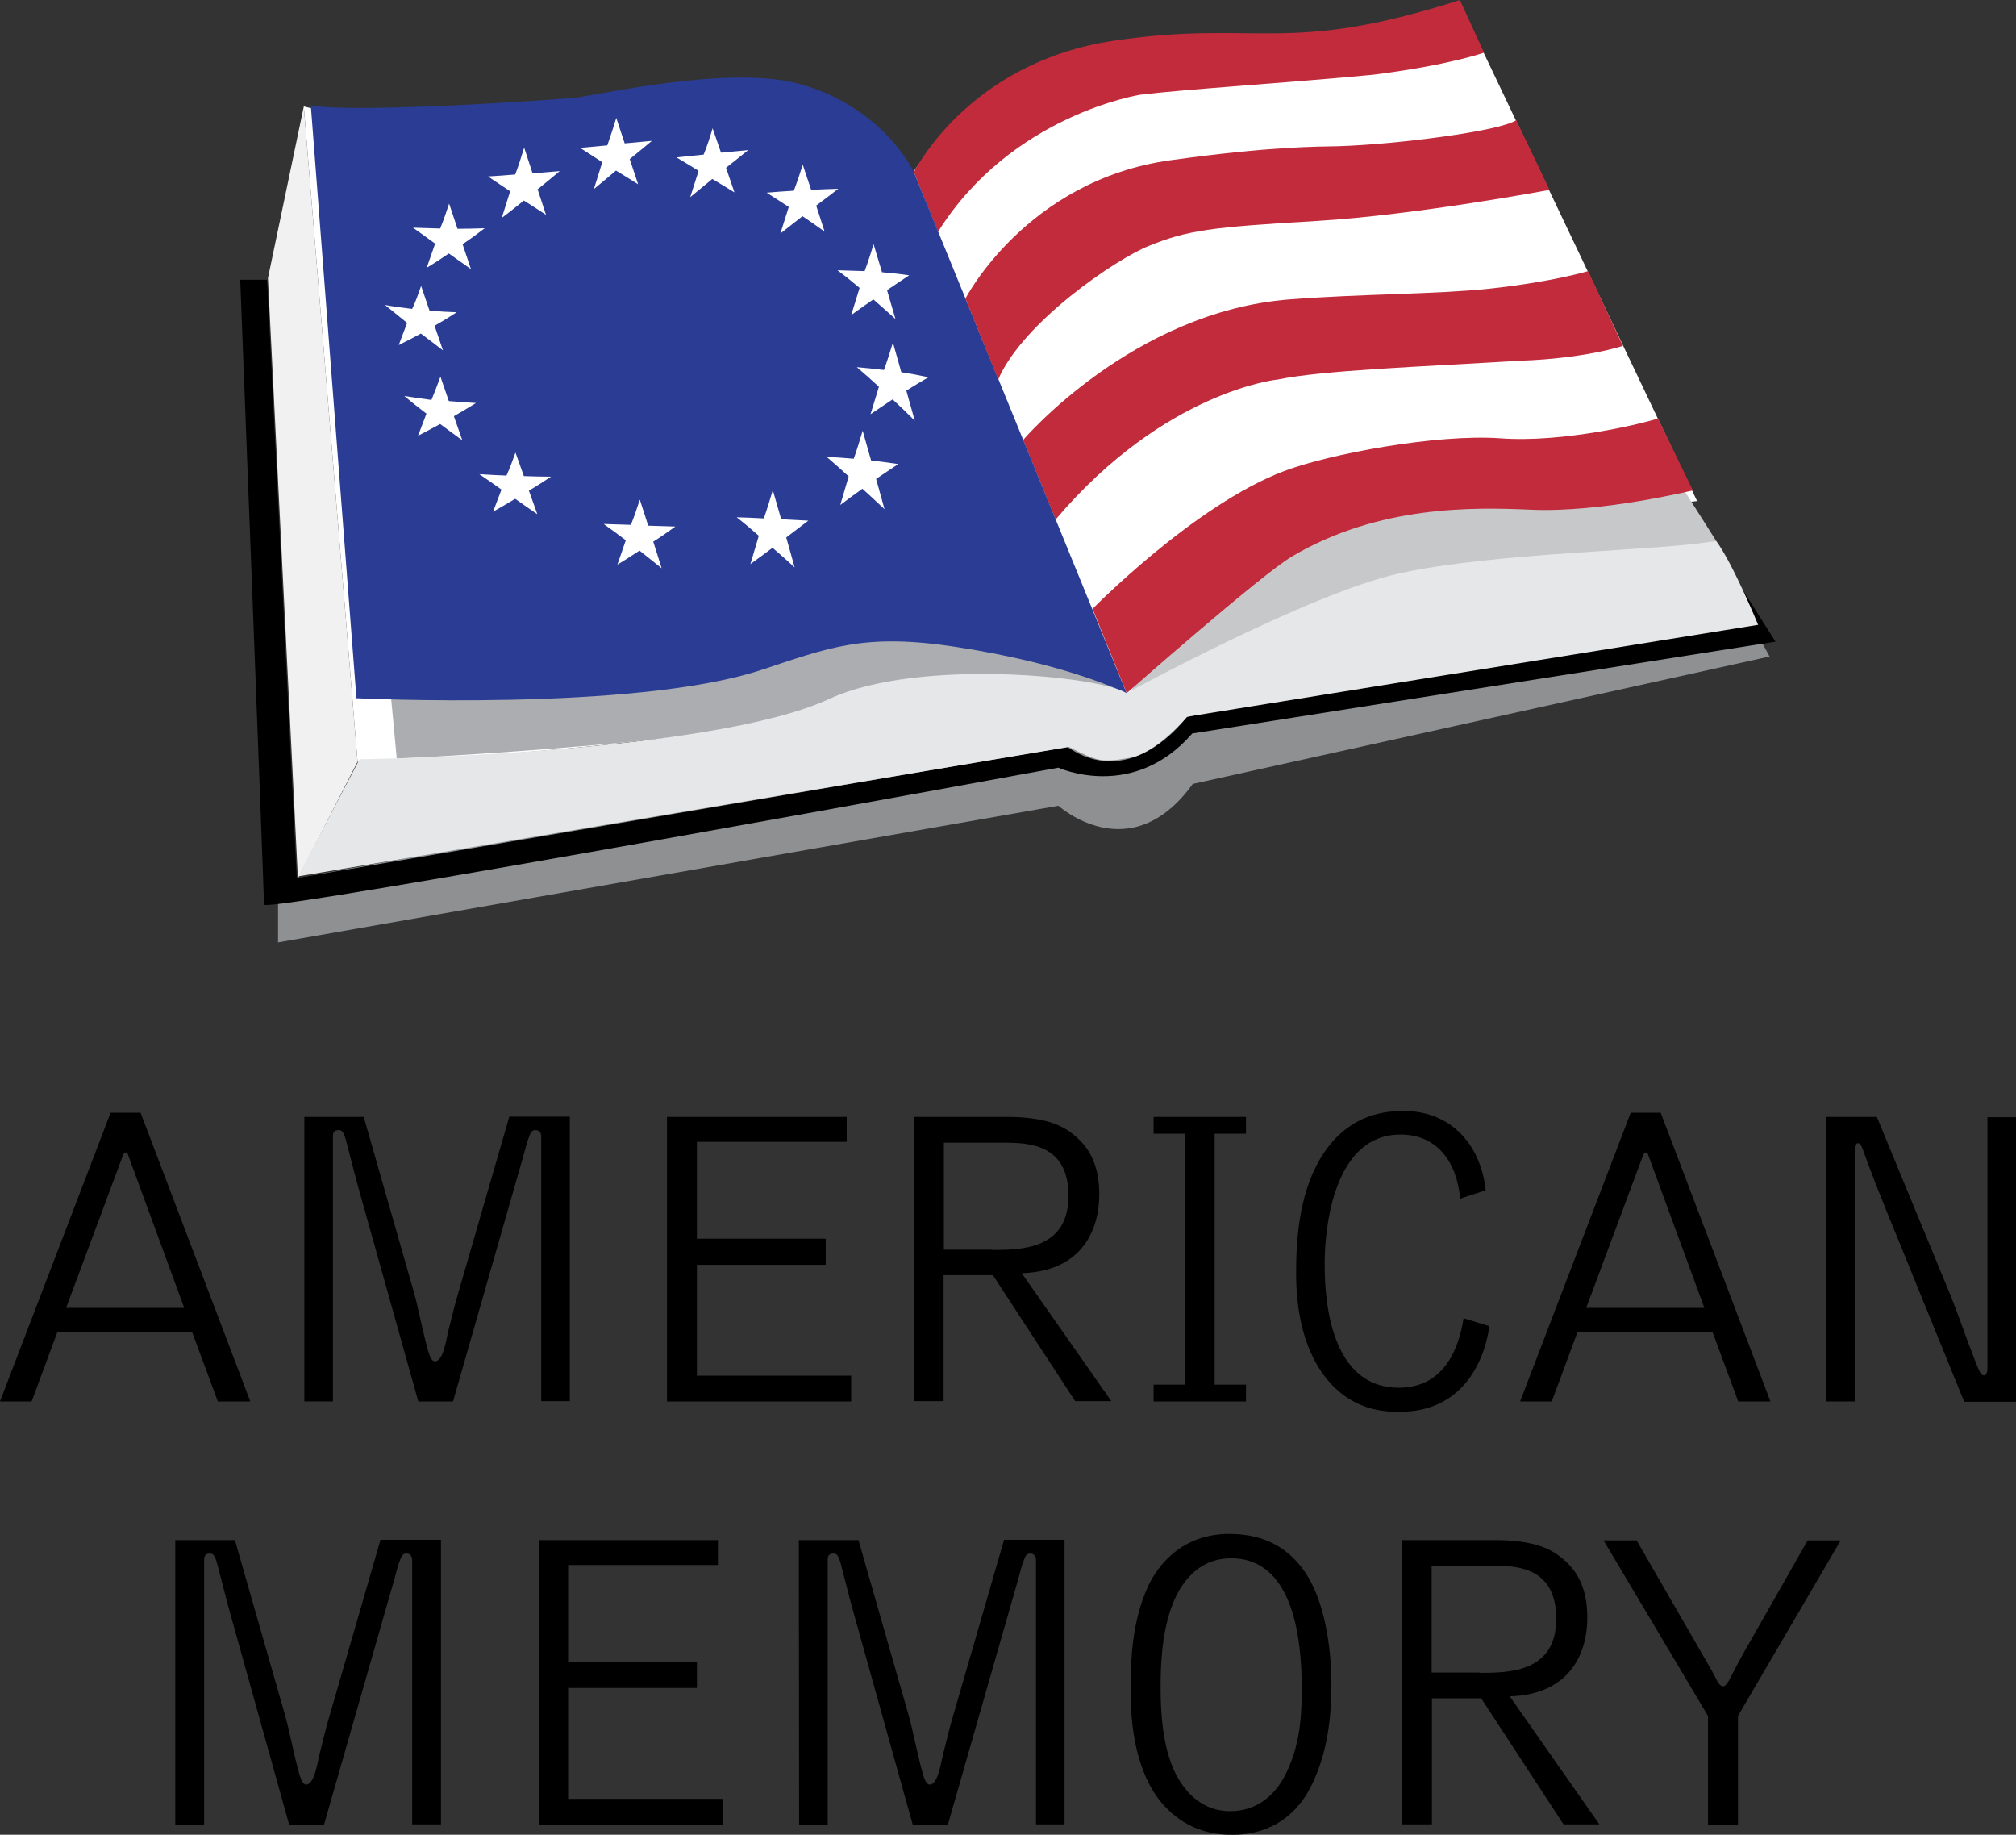 <!--?xml version="1.0" standalone="no"?--><svg id="Layer_1" xmlns="http://www.w3.org/2000/svg" viewBox="0 0 720 655.1"><rect x="0" y="0" width="720" height="655.1" fill="#333333" stroke="none"/><title>American Memory - SVG vector logo - www.oklogos.com</title><style>.st0{fill:#8e9092}.st1{fill:#fff}.st2{fill:#abadb0}.st3{fill:#f1f1f2}.st4{fill:#c6c8ca}.st5{fill:#c12b3b}.st6{fill:#2a3c94}.st7{fill:#e6e7e8}</style><path class="st0" d="M99.3 314.8v21.7L378 287.7s25.6 23.2 48-7.8l206-45.5-8.8-16-523.9 96.4z"/><path class="st1" d="M108.5 38l19.2 234s146.1-4.3 177.2-26.5c0 0 62.5-13 97.5 2s60.9-56.7 99.4-56l104.3-12.6L521.3.8S484.2 13 457.6 13s-71.7 2.1-75.4 5.8c-3.7 3.7-31.1 6.8-56.3 43 0 0-24.5-45.1-88.1-30.3 0 .1-100.4 14.4-129.3 6.5z"/><path class="st2" d="M138.9 240.9l2.8 30s126-6.1 148.8-17.2c22.8-11.1 28.9-10.5 42.7-11.1 13.9-.6 51.6-2.8 68.3 5l-21.6-28.9-241 22.2z"/><path class="st3" d="M127.7 272l-21.3 41.6L95.7 99.3 108.5 38"/><path class="st4" d="M403.2 247.5s60.3-80.3 110.3-79.6c50.1.8 81.6-2.9 81.6-2.9l17.8 28.1"/><path class="st5" d="M365.4 157.1s39.1-45.9 95.2-50.2c25.7-2 52-1.8 71.1-3.8 22.6-2.4 35.5-6.3 35.5-6.3l12.4 26.7s-13.3 4.5-36.6 5.3c-36.6 2.2-70.5 3.4-86.6 6.7 0 0-40.3 3.9-79.4 50l-11.6-28.4zm-39-95.6s19.2-39.1 71-46.9c51.8-7.8 61.3 5.5 124-14.6l8.6 18.8s-12.5 4.5-39.7 7.9c-30.7 2.9-67.2 5.2-82.9 7.1 0 0-46.2 7.1-72.4 49l-8.6-21.3z"/><path class="st6" d="M326.4 61.5s-10.4-22.7-40-31.3c-25.7-7.5-74.1 4.2-82 4.8-36.6 2.8-83.1 4.8-93.4 2.6l16.3 211.7s98.8 4.8 144.3-10c24.4-8 36.8-13.4 69.9-8.3 40.7 6.2 60.9 16.6 60.9 16.6l-76-186.1z"/><path d="M95.4 99.9h-9.6s8.5 219.9 8.5 223.1c0 3.2 283.7-48.9 283.7-48.9s26.6 12.2 47.8-12.2l208.3-32.8-14-22.1-196.4 49.1s-19.1 26.6-42.5 10.6L106 313.5 95.4 99.9z"/><path class="st5" d="M390.2 217.4s36.2-37 68.4-49.2c16.1-6.1 54.4-13.3 77.2-11.7 22.8 1.7 51.8-5.5 56.3-7.1l12.5 25.7s-32.7 8-57.7 6.9c-20.6-.9-54.4-1.7-85.5 16.7-10.9 6.4-59 48.8-59 48.8l-12.2-30.1zM344.8 106.6s21.8-42.3 73.3-49.4c36.1-5 52-4.8 59.9-5 20.5-.6 58-5.4 63.5-9.3l11.9 24.9s-47.7 9-83.2 11.1c-37.7 2.2-46.1 3.3-59.9 8.9-11.6 4.6-45 27.2-53.8 47.7l-11.7-28.9z"/><path class="st7" d="M106.5 312.9l21.9-41.8s125-1.7 167.9-21.6c31.6-14.6 96.8-8.1 106-2 0 0 65.2-35.6 97.2-42.7 35.1-7.8 93.8-8 113.4-11.7 6.1 8.3 15 30 15 30L424 255.9s-10.9 13-20.6 14.7c-9.7 1.7-11.4 1.4-21.6-3.9l-275.3 46.2z"/><path class="st1" d="M187.2 52.7c1 3.1 2 6.1 3 9.2 3.2-.3 6.5-.5 9.7-.8-2.6 2.2-5.2 4.3-7.9 6.5 1 3 2 6.1 3 9.1-2.6-1.7-5.2-3.4-7.9-5.1-2.6 2.1-5.2 4.2-7.9 6.2 1-3.1 2-6.3 3-9.5-2.6-1.7-5.2-3.5-7.9-5.3 3.2-.2 6.5-.4 9.7-.7 1.2-3.1 2.2-6.4 3.2-9.6zm-26.8 20l3 9c3.2 0 6.5-.1 9.7-.2-2.6 2-5.2 3.9-7.9 5.7 1 3 2 6 3 8.9-2.6-1.8-5.2-3.7-7.9-5.6-2.6 1.8-5.2 3.5-7.9 5.1 1-2.8 2-5.7 3-8.6-2.6-1.9-5.2-3.8-7.9-5.7 3.2.1 6.5.2 9.7.3 1.2-2.9 2.2-5.9 3.2-8.9zm-10 29.4c1 2.9 2 5.9 3 8.8 3.2.3 6.5.5 9.7.6-2.6 1.7-5.2 3.3-7.9 4.8 1 2.9 2 5.9 3 8.8-2.6-2-5.2-4-7.9-6-2.6 1.4-5.2 2.8-7.9 4.1 1-2.6 2-5.3 3-7.9-2.6-2.1-5.2-4.2-7.9-6.4 3.2.6 6.5 1 9.7 1.4 1.3-2.7 2.2-5.4 3.2-8.2zm6.9 32.4l3 8.7c3.2.3 6.5.5 9.7.7-2.6 1.6-5.2 3.2-7.9 4.7 1 2.9 2 5.7 3 8.6-2.6-1.9-5.3-3.8-7.9-5.8-2.6 1.4-5.2 2.8-7.9 4.2 1-2.6 2-5.2 3-7.9-2.6-2-5.3-4.1-7.9-6.3 3.2.5 6.5 1 9.7 1.4 1.2-2.9 2.2-5.6 3.2-8.3zm26.8 27.1l3 8.4c3.2.1 6.5.2 9.7.2-2.6 1.7-5.2 3.4-7.9 5l3 8.4c-2.6-1.8-5.3-3.6-7.9-5.5-2.6 1.6-5.3 3.1-7.9 4.6 1-2.6 2-5.3 3-7.9-2.6-1.8-5.2-3.7-7.9-5.5 3.2.2 6.5.4 9.7.5 1.2-2.7 2.2-5.4 3.2-8.2zm44.4 16.8c1 3.1 2 6.1 3 9.3 3.2.1 6.5.2 9.7.3-2.6 1.9-5.2 3.7-7.9 5.4 1 3.2 2 6.3 3 9.5-2.6-2.1-5.3-4.2-7.9-6.3-2.6 1.7-5.2 3.4-7.9 5l3-8.7c-2.6-2-5.3-3.9-7.9-5.8 3.2.1 6.5.2 9.7.3 1.2-2.9 2.2-5.9 3.2-9zM276 175c1 3.4 2 6.9 3 10.4 3.2.2 6.5.3 9.7.5-2.6 2-5.3 4-7.9 6 1 3.6 2 7.1 3 10.7-2.6-2.4-5.2-4.7-7.9-7-2.6 2-5.3 3.9-7.9 5.8 1-3.4 2-6.7 3-10.1-2.6-2.3-5.2-4.5-7.9-6.6 3.2.1 6.5.2 9.7.4 1.2-3.4 2.2-6.8 3.2-10.1zm32.1-21.2c1 3.5 2 7.1 3 10.6 3.2.4 6.5.8 9.7 1.3-2.6 1.7-5.2 3.5-7.9 5.3l3 10.8c-2.6-2.5-5.3-4.9-7.9-7.3-2.6 1.9-5.3 3.8-7.9 5.8l3-10.2c-2.6-2.4-5.2-4.7-7.9-7 3.2.2 6.5.4 9.7.7 1.2-3.3 2.2-6.7 3.2-10zm10.8-31.5c1 3.5 2 7 3 10.6 3.2.5 6.5 1.1 9.7 1.8-2.6 1.5-5.3 3.1-7.9 4.8 1 3.6 2 7.1 3 10.7-2.6-2.6-5.2-5.1-7.9-7.6-2.6 1.7-5.2 3.5-7.9 5.3 1-3.3 2-6.6 3-9.8-2.6-2.4-5.2-4.7-7.9-7 3.2.3 6.5.6 9.7 1 1.2-3.3 2.2-6.5 3.2-9.8zM312 87.2c1 3.3 2 6.6 3 10 3.2.3 6.5.6 9.7 1.1-2.6 1.7-5.2 3.5-7.9 5.3 1 3.4 2 6.9 3 10.3-2.6-2.4-5.3-4.7-7.9-7-2.6 1.8-5.3 3.7-7.9 5.6 1-3.2 2-6.5 3-9.7-2.6-2.2-5.2-4.3-7.9-6.3 3.2.1 6.5.2 9.7.3 1.2-3.2 2.2-6.4 3.2-9.6zm-25.3-28.4l3 9c3.2-.2 6.5-.3 9.7-.4-2.6 2-5.2 4-7.9 6l3 9.3c-2.6-1.9-5.2-3.7-7.9-5.5-2.6 2-5.2 4.1-7.9 6.2 1-3.2 2-6.3 3-9.5-2.6-1.7-5.2-3.4-7.9-5.1 3.2-.3 6.5-.5 9.7-.7 1.2-3.1 2.2-6.2 3.2-9.3zm-32.2-13l3 8.7c3.2-.3 6.5-.6 9.7-.9-2.6 2.1-5.2 4.2-7.9 6.3 1 2.9 2 5.8 3 8.8-2.6-1.6-5.2-3.2-7.9-4.8-2.6 2.1-5.2 4.3-7.9 6.5 1-3.2 2-6.3 3-9.4-2.6-1.6-5.2-3.2-7.9-4.8 3.2-.3 6.5-.7 9.7-1 1.3-3.2 2.3-6.3 3.2-9.4zm-34.4-3.7c1 3 2 6.1 3 9.1 3.2-.3 6.5-.6 9.7-.9-2.6 2.2-5.2 4.3-7.9 6.5l3 9c-2.6-1.6-5.2-3.3-7.9-4.9-2.6 2.2-5.2 4.4-7.9 6.6l3-9.6c-2.6-1.7-5.3-3.4-7.9-5.1 3.2-.3 6.5-.6 9.7-.9 1.2-3.4 2.2-6.6 3.2-9.8z"/><path d="M620.7 651.5H610v-38.8L572.7 550h11.8l26.9 46.6c1.7 2.9 2.3 5.5 4.1 5.5 1.5 0 3.4-5.2 6.7-11l23.4-41.1h11.8l-36.7 62.7v38.8zm-92.3-54.2c10.2 0 27.4 0 27.4-19.3 0-18-13.3-19-22.8-19h-21.7v38.2h17.1zm-27.6-47.4H534c16.5 0 21.9 4.6 25.4 7.8 2.9 2.8 7.5 8.1 7.5 19.9 0 12.2-5.8 27.4-27.7 28.1l32 45.7h-12.8l-29.4-45h-17.6v45h-10.6V549.9zm-61.1 6.5c-14.1 0-19.4 12.7-20.8 16.1-4.4 10.9-4.4 24.9-4.4 30.3 0 7.6.5 20.8 5.4 30.6 4.9 9.5 12.1 13.3 19.4 13.3 9.3 0 16.2-5.4 20.2-13.9 5.4-11.2 5.4-22.6 5.4-31-.1-15-2.4-45.4-25.2-45.4zm29.4 79.6c-6.9 15.4-19.3 19.1-28.6 19.1-4.3 0-15.6 0-25.2-10.9s-11.5-28.1-11.5-39.8c0-11.5.3-25.2 6.4-38.4 3.4-7 11.8-18.3 28.8-18.3 11.5 0 20.6 4.1 27.2 13.8 6.4 9.5 9.3 25.1 9.3 40.1 0 15.6-2.6 26-6.4 34.4zm-183.8-86.1h21.3l17.9 62.5c1.7 6 2.9 13.2 5.2 21.4.3.9 1.1 3.4 2.3 3.4 3.1 0 4.1-8.1 4.9-11.2 2-7.8 2.1-8.7 3.8-14.4l17.9-61.8h21.6v101.6H370V557c0-1.4-.8-2.3-2-2.3-1.5 0-1.8.9-2.6 3.1-.5 1.1-1.8 6.4-2.4 8.3l-24.5 85.5H326l-21.6-77.4c-.8-2.7-3.8-15-4.6-17.4-.5-1.1-.8-2.1-2.1-2.1-1.7 0-2.1.9-2.1 2.4v94.5h-10.2l-.1-101.7zm-93 0h64.1v8.9h-53.5v34.6h46v9.3h-46v39.6h55.2v9.2h-65.7V549.9zm-129.7 0h21.3l17.9 62.5c1.7 6 2.9 13.2 5.2 21.4.3.9 1.1 3.4 2.3 3.4 3.1 0 4.1-8.1 4.9-11.2 2-7.8 2.1-8.7 3.8-14.4l17.9-61.8h21.6v101.6h-10.3V557c0-1.4-.8-2.3-2-2.3-1.5 0-1.8.9-2.6 3.1-.5 1.1-1.8 6.4-2.4 8.3l-24.5 85.5h-12.4l-21.6-77.4c-.8-2.7-3.8-15-4.6-17.4-.5-1.1-.8-2.1-2.1-2.1-1.7 0-2.1.9-2.1 2.4v94.5H62.6V549.9zm607.7-151.1l26.6 64.4c2.4 6 5.8 15.9 8.2 21.9 1.1 2.6 2 6 3.5 6 .5 0 1.2-.8 1.2-2.3v-89.9H720v101.6h-18.5l-28.1-69c-3.2-7.9-3.5-8.7-6.4-16.4-1.7-4.4-2.1-6.9-3.4-6.9-.8 0-1.2.8-1.2 1.4v90.8h-10.1V398.8h18zM608.7 467l-20.2-55c-.2-.3-.3-.5-.8-.5s-.6.5-.8.8L566.5 467h42.2zm-65.8 33.4l39.5-103.1h10.7l39.2 103.1h-11.5l-9.2-24.8h-48.2l-9.2 24.8h-11.3zM521.5 428c-1.2-13-8.1-22.9-21.3-22.9-25.2 0-27.1 36.9-27.1 45.7 0 8 0 44.7 26.5 44.7 15.9 0 21.4-13.6 23.1-24.8l9.2 2.8c-1.1 8.9-7.3 30.6-32 30.6-4.9 0-17.9 0-27.7-13.9-6.3-9-9.3-21.3-9.3-35.5 0-11 .8-27.1 8.1-40.1 10.1-17.9 25.4-17.9 30.6-17.9 16.1 0 27.2 11.5 29 28.3l-9.1 3zM412 494.4h11.2v-89.6H412v-6h33v6h-11.2v89.6H445v6h-33v-6zm-57.8-48.1c10.2 0 27.4 0 27.4-19.3 0-18-13.3-19-22.8-19h-21.7v38.2h17.1zm-27.7-47.5h33.2c16.5 0 21.9 4.6 25.4 7.8 2.9 2.8 7.5 8.1 7.5 19.9 0 12.2-5.8 27.4-27.7 28.1l32 45.7H384l-29.4-45H337v45h-10.6l.1-101.5zm-88.2 0h64.1v8.9h-53.5v34.6h46v9.3h-46v39.6H304v9.2h-65.8V398.8zm-129.7 0h21.3l17.9 62.5c1.7 6 2.9 13.2 5.2 21.4.3.9 1.1 3.4 2.3 3.4 3.1 0 4.1-8.1 4.9-11.2 2-7.8 2.1-8.7 3.8-14.4l17.9-61.8h21.6v101.6h-10.2v-94.5c0-1.4-.8-2.3-2-2.3-1.5 0-1.8.9-2.6 3.1-.5 1.1-1.8 6.4-2.4 8.3l-24.5 85.5h-12.4L127.7 423c-.8-2.7-3.8-15-4.6-17.4-.5-1.1-.8-2.1-2.1-2.1-1.7 0-2.1.9-2.1 2.4v94.5h-10.2V398.8zM65.8 467l-20.2-55c-.2-.3-.3-.5-.8-.5s-.6.5-.8.8L23.6 467h42.2zM0 500.4l39.5-103.1h10.7l39.2 103.1H77.8l-9.2-24.8H20.5l-9.2 24.8H0z"/></svg>